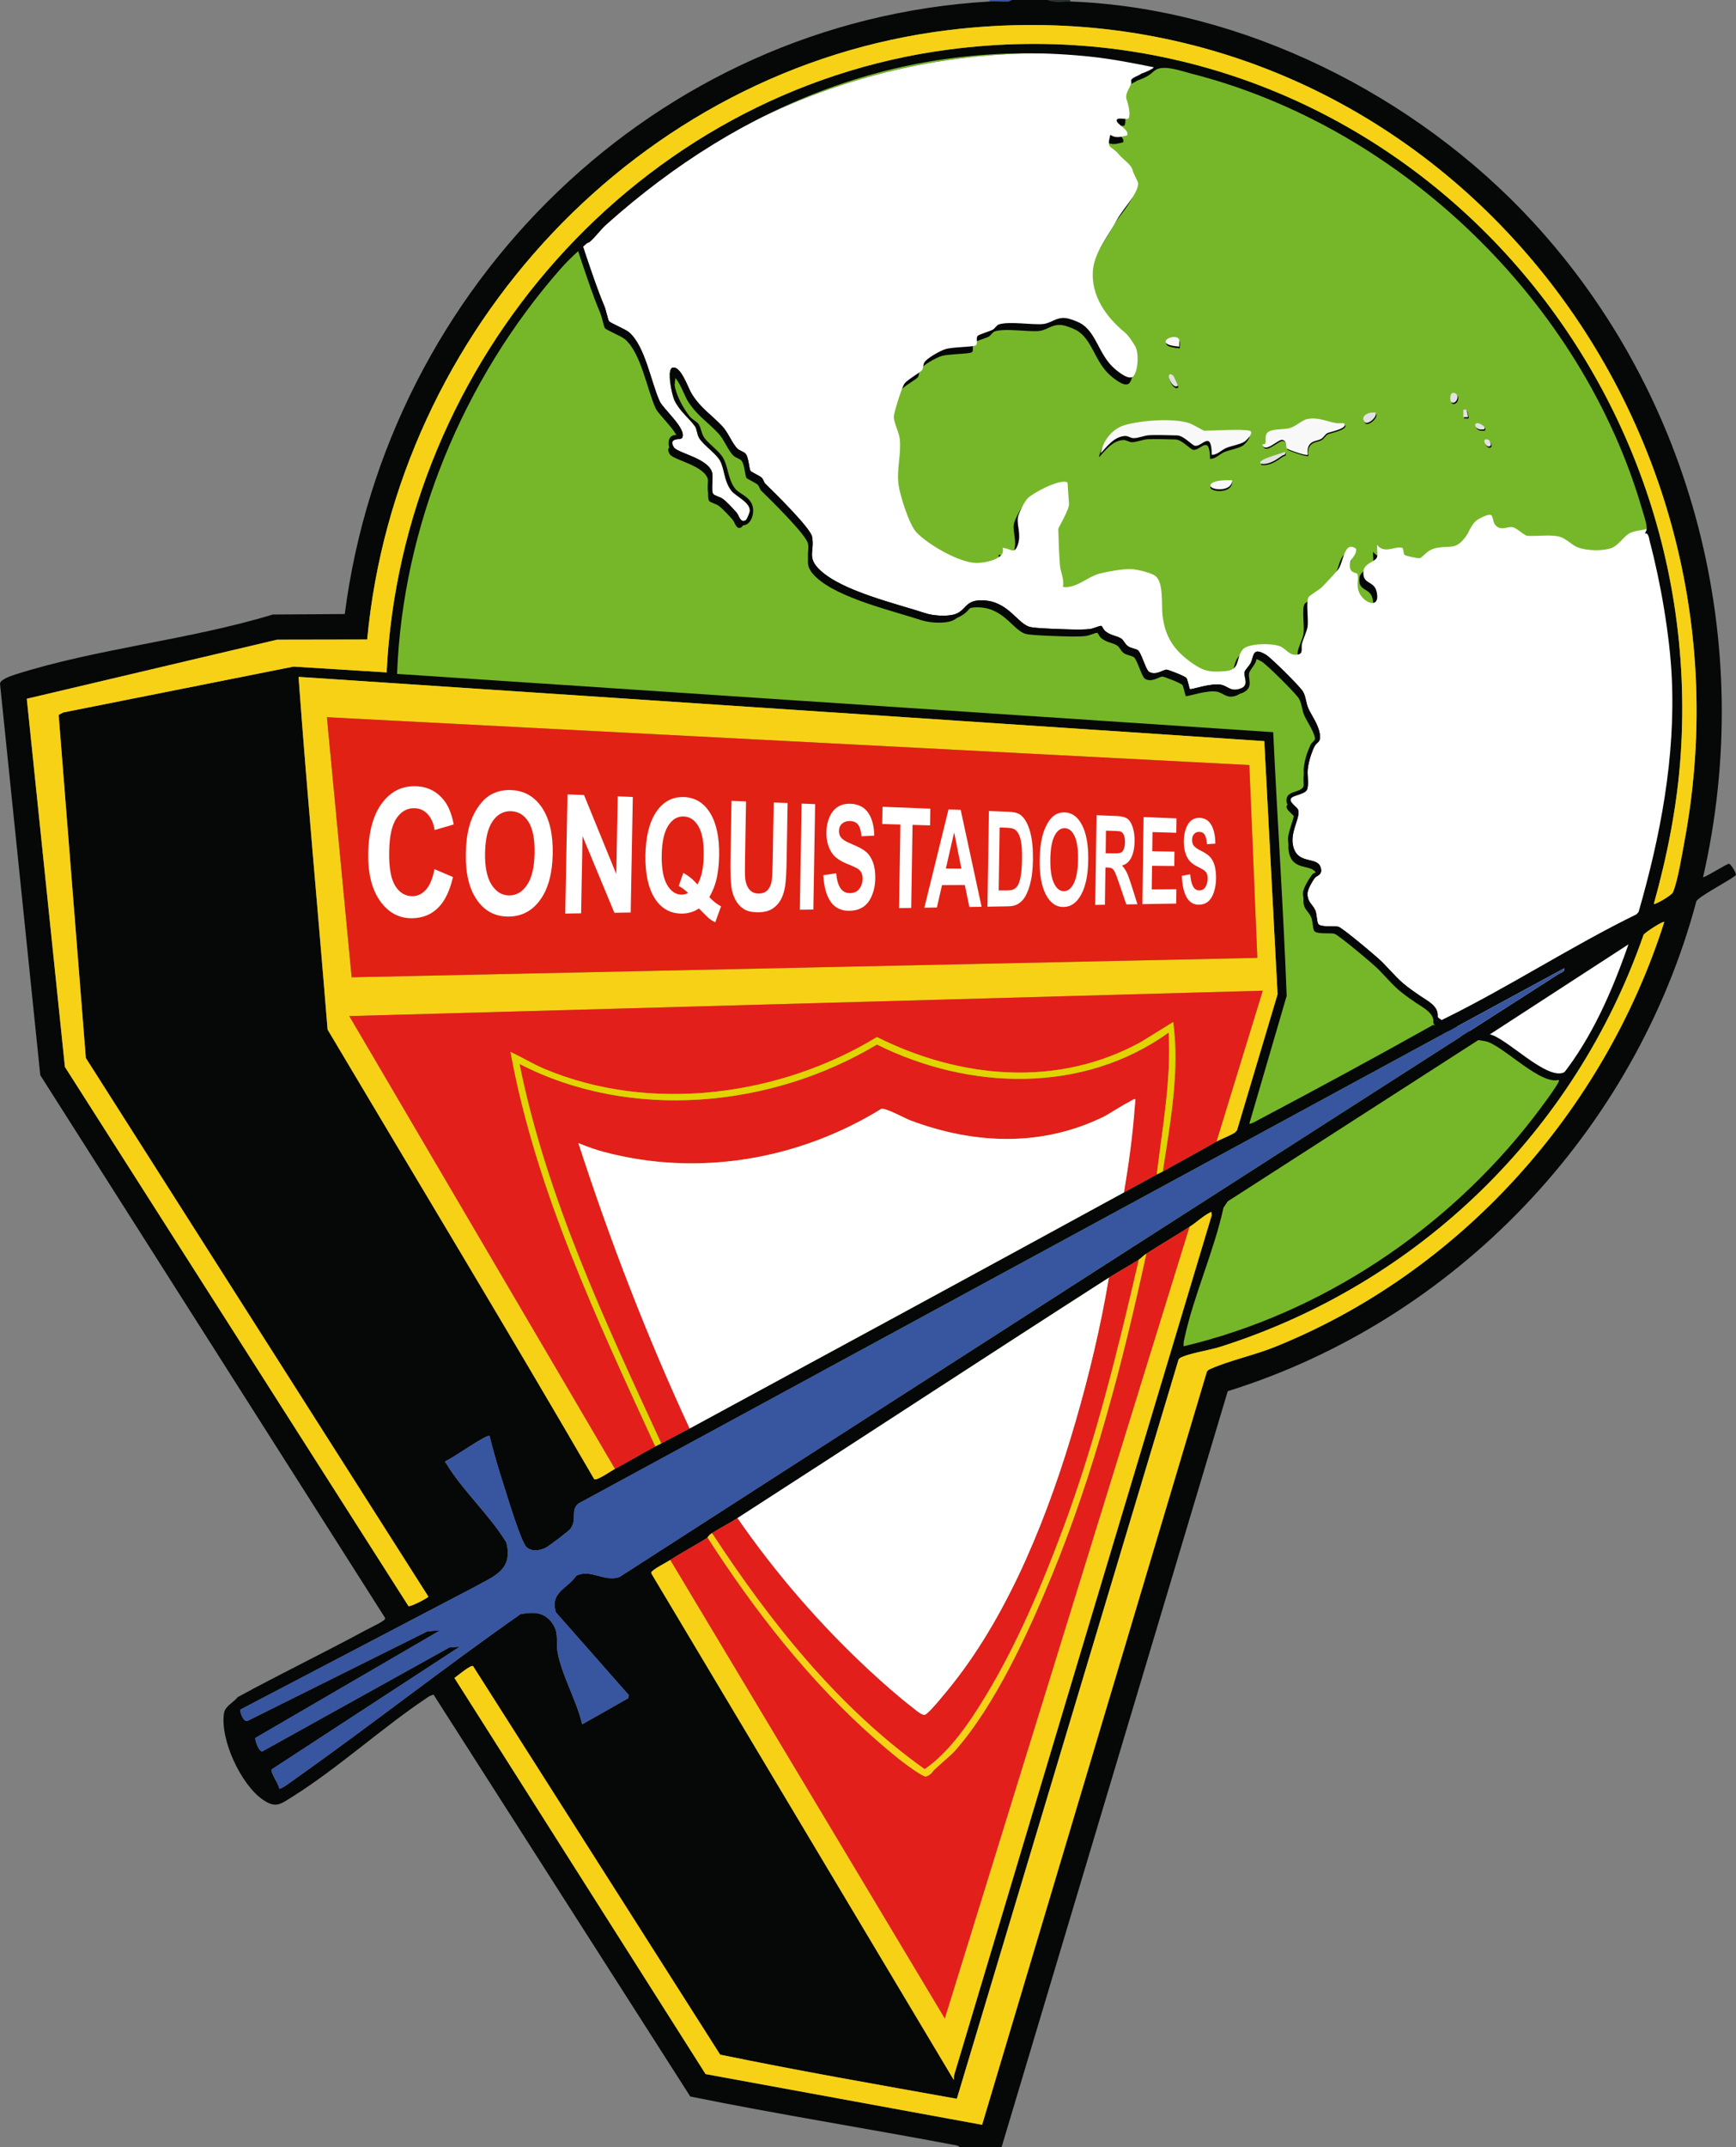<?xml version="1.0" encoding="UTF-8"?>
<svg id="Capa_2" data-name="Capa 2" xmlns="http://www.w3.org/2000/svg" xmlns:xlink="http://www.w3.org/1999/xlink" viewBox="0 0 1609.87 1990">
  <rect x="0" y="0" width="1609.87" height="1990" fill="#808080" stroke="none"/>
  <defs>
    <style>
      .cls-1 {
        fill: #3855a0;
      }

      .cls-2 {
        fill: #fff;
      }

      .cls-3 {
        fill: none;
      }

      .cls-4 {
        fill: #e31f1b;
      }

      .cls-5 {
        fill: #e12114;
      }

      .cls-6 {
        fill: #29302b;
      }

      .cls-7 {
        fill: #050806;
      }

      .cls-8 {
        fill: #76b72a;
      }

      .cls-9 {
        fill: #f9f8f9;
      }

      .cls-10 {
        fill: #e1d400;
      }

      .cls-11 {
        fill: #f7d116;
      }

      .cls-12 {
        clip-path: url(#clippath);
      }

      .cls-13 {
        fill: #e3e2e3;
      }
    </style>
    <clipPath id="clippath">
      <ellipse class="cls-3" cx="965.8" cy="668.27" rx="607.29" ry="618.92"/>
    </clipPath>
  </defs>
  <g id="Capa_1-2" data-name="Capa 1">
    <g>
      <circle class="cls-8" cx="952.4" cy="659.88" r="636.71"/>
      <path class="cls-6" d="M992.46,0v1.38c-6.66-.24-14.98,1.35-20.76-1.38h20.76Z"/>
      <path class="cls-1" d="M938.48,0l-3.35,1.44c-5.78.2-11.66-.39-17.41-.06V0h20.76Z"/>
      <path class="cls-1" d="M1456.15,894.6l-4.12,2.09c1.23-1.51,2.09-2.51,4.12-2.09Z"/>
      <path class="cls-6" d="M1462.38,890.45c.9.46.9.92,0,1.38v-1.38Z"/>
      <path class="cls-6" d="M1459.61,891.83c.9.46.9.92,0,1.38v-1.38Z"/>
      <path class="cls-6" d="M1456.15,894.6c-.65-.65,1.28-2.2,1.38-.69.03.48-1.07,1-1.38.69Z"/>
      <g>
        <g id="mapa">
          <g class="cls-12">
            <g>
              <path class="cls-7" d="M533.56,224.65c4.74-3.74,11.22-10.6,15.39-16.03,46.49-60.51,116.92-137.64,182.24-174.18,31.78-17.78,97.35-50.67,136.29-57.1,48.17-7.96,90.9-20.11,142.75-14.54,19.52,2.09,92.3,12.86,111.51,16.7-.18.61.9,2.83-9.7,17.24-4.99,6.79-2.69,12.68-8.08,19.93-14.56,19.61-20.16-20.49-21.01-19.93-.93.61-2.59,4.89-9.16,14.54-2.37,3.49-8.69,9.56-11.31,13.47-1.8,2.68-2.04,9.39-3.77,12.39-2.71,4.7,5.6,14.61,3.23,19.39-1.4,2.82,10.59,4.41,9.7,6.46-3.48,7.96-16.77,11.37-17.24,11.85-1.63,1.67-10.35,3.89-9.16,7,1.24,3.24-6.46,10.77-4.31,16.7,1.68,4.62,3.62,12.98,2.15,17.24-.86,2.5-10.98-1.4-11.31,2.15-.36,3.86,11.99,8.51,9.7,14.01-7.59,1.88-10.89,2.5-15.62-.54-3.58,14.01.42,9.09,8.08,18.32,4.15,5,11.82,9.14,12.93,15.62.22,1.3,4.96,9.97,4.85,11.31-.87,10.66-13.83,22.67-19.93,33.94-8.65,15.96-20.79,29.88-22.09,46.87-1.74,22.82,12.15,42.81,29.63,57.1,3.41,2.79,7.79,9.55,9.7,12.93,3.27,5.79,2.85,21.29-1.38,27.19-3.63,5.07-13.46-2.89-17.34-6.15-15.48-13.02-17.15-34.57-32.63-42.76-3.28-1.74-10.01-4.3-13.67-4.58-9.03-.67-12.94,4.97-21,5.62-10.25.83-30.38-2.71-40.34.26-2.33.7-3.77,3.92-6.08,5.09-2.72,1.38-13.02,4.39-13.88,5.7-1.61,2.44.54,7.14-1.45,8.58-2.42,1.74-21.4,1.45-28.33,3.6-4.84,1.5-17.38,8.42-19.62,12.54-1.12,2.06-.89,5.36-2.09,6.97-1.69,2.29-12.91,8.19-16.21,12.43-2.39,3.08-9.83,26.75-9.9,30.59-.11,5.57,4.81,14.38,5.51,20.72,1.54,14.04-3.15,28.53-1.08,42.84,1.42,9.77,9.78,36.46,16.42,43.55,10.79,11.51,39.56,28.12,55.46,28.53,7.08.18,28.4-3.38,24.47-13.98,7.61.35,11.04,6.81,14.3-3.18,3.16-9.67-1.08-17.23-.03-24.98.52-3.85,6.21-14.78,8.98-17.65,4.93-5.11,30.5-18.8,37.06-14.8l1.32,19.42c.79,5.18-9.94,22.4-9.9,23.7.29,10.29.71,23.21,1.52,33.49.51,6.56,4.3,13.05,2.78,20.21,11.94,1.6,22.2-8.68,32.24-11.83,6.59-2.07,24.77-5.24,31.35-4.71,5.53.44,19.78,3.37,23.33,7.44,6.63,7.6,4.23,26.44,5.54,36.26,2.57,19.32,10.37,31.03,25.97,42.42,11.51,8.4,17.55,9.78,32.27,8.45,14.34-1.3,9.28-11.73,15.98-19.96,4.93-6.07,27.77-6.11,34.95-2.94,5.74,2.53,8.41,8.99,16.22,7.56,5.43-.99,2.82-6.01,3.87-10.16,1.21-4.77,4.57-11.54,5.19-15.73.99-6.76-1.6-22.27.77-27.08,1.05-2.12,10.05-6.97,12.68-9.67,2.85-2.93,13.64-14.34,15.29-16.83,4.64-6.98,5.36-26.64,16.29-18.54.4,7.57-6.66,8.57-5.84,16.54.72,6.93,6.63,4.88,7.19,7.16.94,3.84-.75,9.27.6,14.43,3.12,11.92,21.3,19.28,16.95,1.25-2.47-10.22-13.29-5.99-12.12-18.72.67-7.3,11.12-8.75,12.5-12.74,1.09-3.17-.25-8.12.24-11.61,6.29,8.8,16.79.96,22.96,2.69,1.74.49.9,5.35,2.58,6.75.97.82,12.38,3.34,14.08,2.89,1.9-.51,6.08-5.85,10.43-7.84,8.32-3.79,17.89-1.58,22.78-3.82,10.61-4.84,12.16-17.14,18.92-22.97,2.42-2.08,9.45-5.49,12.65-5.61,3.4-.14,2.36,6.07,4.84,9.17,5.06,6.29,10.99,1.71,15.85,2.31s10.71,7.78,14.37,8.07c7.8.61,18.78-1.12,27.64.35,7.88,1.31,12.52,7.95,18.97,10.38,8.28,3.12,22.36,3.56,30.73.75,6.63-2.23,11.12-9.89,16.15-13.19,5.59-3.67,14.07-3.03,17.85-5.24,3.59-.94,3.97,5.02,4.58,7.28,10.19,38.05,18.83,87.74,20.7,127.01,3.53,74.14-10.6,147.64-31.15,218.37l-1.41,4.47c-10.08,38.65-49.22,135.41-69.63,146.78-16.1,8.97-54.57-32.62-70.26-35.13-26.59-4.25-13.75-.47-38.26-10.66-1.8-.75-8.11-2.91-9.33-5.65.88-9.67-8.96-14.2-16.38-19.23-19.38-13.14-19.25-14.97-34.72-30.93-4.36-4.5-37.5-32.32-40.97-33.08-4.02-.89-16.65.74-18.67-2.65-1.34-2.26-1.25-8.93-2.65-12.36-2.46-6.04-7.87-7.69-7.2-16.58.25-3.41,4.31-10.26,6.45-13.22,2.16-2.99,7.02-2.85,6.01-8.76-2-11.68-18.69-4.17-24.61-17.39-6.66-14.89,6.68-30.23,3.11-37.89-1.11-2.38-11.06-8.22-4.52-11.53,3.25-1.65,11.21-2.97,12.97-6.58,1.94-3.99.2-13.63.72-18.78.69-6.91,3.23-15.3,6.4-21.49,2.26-4.42,6.19-3.35,4.72-11.85-1.49-8.57-7.27-16.12-10.46-23.05-2.27-4.91-2.27-11.02-5.09-15.83-2.7-4.61-29.53-31.24-34.32-34.1-12.78-7.62-10.83.94-14.24,7.72-1.33,2.65-5.12,6.3-5.63,8.45-1,4.19,4.48,11.74-3.08,14.92-8.98,3.77-12.32-1.68-17.82-3.11-9.26-2.42-28.56,4.74-29.78,3.85-.43-.32-2.02-8.39-3.09-10.18-1.01-1.68-17.19-7.94-18.65-7.87-3.21.15-9.91,5.8-16.12,2.05-2.99-1.81-6.89-16.91-10.13-19.85-1.72-1.57-6.56-1.9-9.41-3.88-3-2.09-3.9-5.77-6.62-7.34-4.31-2.48-9.13-2.46-14.4-6.6-1.81-1.42-2.87-4.79-3.73-4.92-1.65-.26-7.18,2.6-10.96,2.98-7.86.78-19.97.29-28.16-.02-6.81-.25-20.24-.7-26.23-1.78-11.72-2.12-19.83-22.8-42.37-24.71-20.18-1.71-16.64,10.48-30.04,13.29-7.27,1.52-18.23.83-25.29-1.48-27.31-8.92-76.69-20.37-97.42-39.64-13.17-12.24-5.14-17.2-7.74-31.29-1.51-8.18-35.6-41.56-43.42-49.15-1.24-1.2-1.71-4.01-3.22-5.46-1.89-1.81-9.92-5.46-10.43-6.33-1.41-2.41-1.62-12.04-4.43-15.79-1.56-2.07-5.43-2.7-7.7-4.88-4.81-4.62-8.61-15.02-14.09-20.8-10.22-10.79-20.15-16.77-28.42-30.17-3.28-5.31-10.1-26.25-17.68-24.04-5.65,1.65-.62,25.08,1.7,30.11,4.59,9.93,14.09,17.18,19.07,24.21,1.83,2.59,1.75,6.88,3.6,10.35,3.42,6.44,15.47,14.38,19.4,21.09,4.59,7.84,3.63,18.99,10.8,28.26,4.03,5.21,17.45,10.55,17.09,18.62-.07,1.57-2.6,7.92-3.8,8.67-4.97,3.13-6.08-4.25-8.47-7.03-2.81-3.27-9.32-10.14-12.55-12.59-2.64-2-8.19-3.13-9.2-4.78-1.97-3.23,0-13.94-.75-18.74-2.2-13.97-32.34-18.9-35.66-24.43-5.54-9.24,6.29-6.61,7.55-8.54,5.18-7.94-17.36-26.76-20.7-34.1-8.02-17.62-13.47-51-28.26-63.81-3.79-3.29-17.67-8.61-18.82-10.53-1.05-1.75-2.69-10.21-4.24-13.89-6.51-15.41-11.79-31.47-17.1-47.05-2.08-6.1-3.96-12.31-5.99-18.41Z"/>
              <g>
                <path class="cls-7" d="M1346.49,373.91c-1.25-.86-2.01-10.59,3.47-8.34,5.13,2.11.73,11.23-3.47,8.34Z"/>
                <path class="cls-7" d="M1377.3,398.96c-10.91,2.39-11.25-10.04-2.28-3.98,1.67,1.13,2.77,1.67,2.28,3.98Z"/>
                <path class="cls-7" d="M1382.9,414.28c-3.74,3.68-9.55-8.24-2.11-5.55,1.86.67,2.93,4.74,2.11,5.55Z"/>
                <path class="cls-7" d="M1360.47,380.88c.33.27,1.85,6.54,1.42,6.95h-4.19s0-6.95,0-6.95c.86.09,2.51-.22,2.77,0Z"/>
                <path class="cls-7" d="M1276.28,383.56c1.88,3.84-7.93,12.4-10.53,8.38-4.1-6.34,5.77-9.54,10.53-8.38Z"/>
                <path class="cls-2" d="M537.34,218.19c4.74-3.74,11.22-10.6,15.39-16.03,46.49-60.51,116.92-137.64,182.24-174.18,31.78-17.78,97.35-50.67,136.29-57.1,48.17-7.96,90.9-20.11,142.75-14.54,19.52,2.09,92.3,12.86,111.51,16.7-.18.61.9,2.83-9.7,17.24-4.99,6.79-2.69,12.68-8.08,19.93-14.56,19.61-20.16-20.49-21.01-19.93-.93.61-2.59,4.89-9.16,14.54-2.37,3.49-8.69,9.56-11.31,13.47-1.8,2.68-2.04,9.39-3.77,12.39-2.71,4.7,5.6,14.61,3.23,19.39-1.4,2.82,10.59,4.41,9.7,6.46-3.48,7.96-16.77,11.37-17.24,11.85-1.63,1.67-10.35,3.89-9.16,7,1.24,3.24-6.46,10.77-4.31,16.7,1.68,4.62,3.62,12.98,2.15,17.24-.86,2.5-10.98-1.4-11.31,2.15-.36,3.86,11.99,8.51,9.7,14.01-7.59,1.88-10.89,2.5-15.62-.54-3.58,14.01.42,9.09,8.08,18.32,4.15,5,11.82,9.14,12.93,15.62.22,1.3,4.96,9.97,4.85,11.31-.87,10.66-13.83,22.67-19.93,33.94-8.65,15.96-20.79,29.88-22.09,46.87-1.74,22.82,12.15,42.81,29.63,57.1,3.41,2.79,7.79,9.55,9.7,12.93,3.27,5.79,2.85,21.29-1.38,27.19-3.63,5.07-13.46-2.89-17.34-6.15-15.48-13.02-17.15-34.57-32.63-42.76-3.28-1.74-10.01-4.3-13.67-4.58-9.03-.67-12.94,4.97-21,5.62-10.25.83-30.38-2.71-40.34.26-2.33.7-3.77,3.92-6.08,5.09-2.72,1.38-13.02,4.39-13.88,5.7-1.61,2.44.54,7.14-1.45,8.58-2.42,1.74-21.4,1.45-28.33,3.6-4.84,1.5-17.38,8.42-19.62,12.54-1.12,2.06-.89,5.36-2.09,6.97-1.69,2.29-12.91,8.19-16.21,12.43-2.39,3.08-9.83,26.75-9.9,30.59-.11,5.57,4.81,14.38,5.51,20.72,1.54,14.04-3.15,28.53-1.08,42.84,1.42,9.77,9.78,36.46,16.42,43.55,10.79,11.51,39.56,28.12,55.46,28.53,7.08.18,28.4-3.38,24.47-13.98,7.61.35,11.04,6.81,14.3-3.18,3.16-9.67-1.08-17.23-.03-24.98.52-3.85,6.21-14.78,8.98-17.65,4.93-5.11,30.5-18.8,37.06-14.8l1.32,19.42c.79,5.18-9.94,22.4-9.9,23.7.29,10.29.71,23.21,1.52,33.49.51,6.56,4.3,13.05,2.78,20.21,11.94,1.6,22.2-8.68,32.24-11.83,6.59-2.07,24.77-5.24,31.35-4.71,5.53.44,19.78,3.37,23.33,7.44,6.63,7.6,4.23,26.44,5.54,36.26,2.57,19.32,10.37,31.03,25.97,42.42,11.51,8.4,17.55,9.78,32.27,8.45,14.34-1.3,9.28-11.73,15.98-19.96,4.93-6.07,27.77-6.11,34.95-2.94,5.74,2.53,8.41,8.99,16.22,7.56,5.43-.99,2.82-6.01,3.87-10.16,1.21-4.77,4.57-11.54,5.19-15.73.99-6.76-1.6-22.27.77-27.08,1.05-2.12,10.05-6.97,12.68-9.67,2.85-2.93,13.64-14.34,15.29-16.83,4.64-6.98,5.36-26.64,16.29-18.54.4,7.57-6.66,8.57-5.84,16.54.72,6.93,6.63,4.88,7.19,7.16.94,3.84-.75,9.27.6,14.43,3.12,11.92,21.3,19.28,16.95,1.25-2.47-10.22-13.29-5.99-12.12-18.72.67-7.3,11.12-8.75,12.5-12.74,1.09-3.17-.25-8.12.24-11.61,6.29,8.8,16.79.96,22.96,2.69,1.74.49.9,5.35,2.58,6.75.97.82,12.38,3.34,14.08,2.89,1.9-.51,6.08-5.85,10.43-7.84,8.32-3.79,17.89-1.58,22.78-3.82,10.61-4.84,12.16-17.14,18.92-22.97,2.42-2.08,9.45-5.49,12.65-5.61,3.4-.14,2.36,6.07,4.84,9.17,5.06,6.29,10.99,1.71,15.85,2.31,4.61.57,10.71,7.78,14.37,8.07,7.8.61,18.78-1.12,27.64.35,7.88,1.31,12.52,7.95,18.97,10.38,8.28,3.12,22.36,3.56,30.73.75,6.63-2.23,11.12-9.89,16.15-13.19,5.59-3.67,14.07-3.03,17.85-5.24,3.59-.94,3.97,5.02,4.58,7.28,10.19,38.05,18.83,87.74,20.7,127.01,3.53,74.14-10.6,147.64-31.15,218.37l-1.41,4.47c-10.08,38.65-49.22,135.41-69.63,146.78-16.1,8.97-54.57-32.62-70.26-35.13-26.59-4.25-13.75-.47-38.26-10.66-1.8-.75-8.11-2.91-9.33-5.65.88-9.67-8.96-14.2-16.38-19.23-19.38-13.14-19.25-14.97-34.72-30.93-4.36-4.5-37.5-32.32-40.97-33.08-4.02-.89-16.65.74-18.67-2.65-1.34-2.26-1.25-8.93-2.65-12.36-2.46-6.04-7.87-7.69-7.2-16.58.25-3.41,4.31-10.26,6.45-13.22s7.02-2.85,6.01-8.76c-2-11.68-18.69-4.17-24.61-17.39-6.66-14.89,6.68-30.23,3.11-37.89-1.11-2.38-11.06-8.22-4.52-11.53,3.25-1.65,11.21-2.97,12.97-6.58,1.94-3.99.2-13.63.72-18.78.69-6.91,3.23-15.3,6.4-21.49,2.26-4.42,6.19-3.35,4.72-11.85-1.49-8.57-7.27-16.12-10.46-23.05-2.27-4.91-2.27-11.02-5.09-15.83s-29.53-31.24-34.32-34.1c-12.78-7.62-10.83.94-14.24,7.72-1.33,2.65-5.12,6.3-5.63,8.45-1,4.19,4.48,11.74-3.08,14.92-8.98,3.77-12.32-1.68-17.82-3.11-9.26-2.42-28.56,4.74-29.78,3.85-.43-.32-2.02-8.39-3.09-10.18-1.01-1.68-17.19-7.94-18.65-7.87-3.21.15-9.91,5.8-16.12,2.05-2.99-1.81-6.89-16.91-10.13-19.85-1.72-1.57-6.56-1.9-9.41-3.88-3-2.09-3.9-5.77-6.62-7.34-4.31-2.48-9.13-2.46-14.4-6.6-1.81-1.42-2.87-4.79-3.73-4.92-1.65-.26-7.18,2.6-10.96,2.98-7.86.78-19.97.29-28.16-.02-6.81-.25-20.24-.7-26.23-1.78-11.72-2.12-19.83-22.8-42.37-24.71-20.18-1.71-16.64,10.48-30.04,13.29-7.27,1.52-18.23.83-25.29-1.48-27.31-8.92-76.69-20.37-97.42-39.64-13.17-12.24-5.14-17.2-7.74-31.29-1.51-8.18-35.6-41.56-43.42-49.15-1.24-1.2-1.71-4.01-3.22-5.46-1.89-1.81-9.92-5.46-10.43-6.33-1.41-2.41-1.62-12.04-4.43-15.79-1.56-2.07-5.43-2.7-7.7-4.88-4.81-4.62-8.61-15.02-14.09-20.8-10.22-10.79-20.15-16.77-28.42-30.17-3.28-5.31-10.1-26.25-17.68-24.04-5.65,1.65-.62,25.08,1.7,30.11,4.59,9.93,14.09,17.18,19.07,24.21,1.83,2.59,1.75,6.88,3.6,10.35,3.42,6.44,15.47,14.38,19.4,21.09,4.59,7.84,3.63,18.99,10.8,28.26,4.03,5.21,17.45,10.55,17.09,18.62-.07,1.57-2.6,7.92-3.8,8.67-4.97,3.13-6.08-4.25-8.47-7.03-2.81-3.27-9.32-10.14-12.55-12.59-2.64-2-8.19-3.13-9.2-4.78-1.97-3.23,0-13.94-.75-18.74-2.2-13.97-32.34-18.9-35.66-24.43-5.54-9.24,6.29-6.61,7.55-8.54,5.18-7.94-17.36-26.76-20.7-34.1-8.02-17.62-13.47-51-28.26-63.81-3.79-3.29-17.67-8.61-18.82-10.53-1.05-1.75-2.69-10.21-4.24-13.89-6.51-15.41-11.79-31.47-17.1-47.05-2.08-6.1-3.96-12.31-5.99-18.41Z"/>
                <path class="cls-7" d="M537.34,218.19c2.03,6.1,3.91,12.31,5.99,18.41,5.31,15.57,10.6,31.64,17.1,47.05,1.55,3.67,3.19,12.13,4.24,13.89,1.15,1.92,15.03,7.25,18.82,10.53,14.79,12.81,20.24,46.19,28.26,63.81,3.34,7.33,25.87,26.15,20.7,34.1-1.25,1.93-13.08-.7-7.55,8.54,3.32,5.53,33.46,10.46,35.66,24.43.76,4.8-1.21,15.51.75,18.74,1.01,1.65,6.56,2.78,9.2,4.78,3.23,2.45,9.75,9.32,12.55,12.59,2.39,2.78,3.49,10.17,8.47,7.03,1.19-.75,3.73-7.1,3.8-8.67.36-8.07-13.06-13.41-17.09-18.62-7.17-9.27-6.2-20.41-10.8-28.26-3.93-6.72-15.99-14.66-19.4-21.09-1.84-3.47-1.77-7.76-3.6-10.35-4.97-7.03-14.48-14.28-19.07-24.21-2.32-5.02-7.35-28.46-1.7-30.11,7.57-2.21,14.4,18.72,17.68,24.04,8.27,13.41,18.2,19.38,28.42,30.17,5.48,5.79,9.29,16.18,14.09,20.8,2.27,2.18,6.14,2.81,7.7,4.88,2.82,3.75,3.02,13.38,4.43,15.79.51.87,8.53,4.52,10.43,6.33,1.51,1.45,1.98,4.26,3.22,5.46,7.82,7.58,41.9,40.96,43.42,49.15,2.6,14.09-5.43,19.05,7.74,31.29,20.73,19.27,70.11,30.72,97.42,39.64,7.06,2.3,18.02,3,25.29,1.48,13.4-2.81,9.86-15,30.04-13.29,22.54,1.91,30.66,22.6,42.37,24.71,5.99,1.08,19.42,1.53,26.23,1.78,8.19.3,20.3.8,28.16.02,3.78-.38,9.3-3.24,10.96-2.98.86.14,1.92,3.5,3.73,4.92,5.27,4.14,10.09,4.12,14.4,6.6,2.72,1.57,3.62,5.25,6.62,7.34,2.85,1.98,7.69,2.32,9.41,3.88,3.24,2.95,7.14,18.05,10.13,19.85,6.21,3.75,12.91-1.9,16.12-2.05,1.46-.07,17.65,6.19,18.65,7.87,1.07,1.79,2.66,9.86,3.09,10.18,1.21.89,20.52-6.27,29.78-3.85,5.5,1.43,8.83,6.89,17.82,3.11,7.56-3.18,2.08-10.72,3.08-14.92.51-2.15,4.3-5.8,5.63-8.45,3.41-6.78,1.46-15.33,14.24-7.72,4.8,2.86,31.62,29.5,34.32,34.1s2.82,10.92,5.09,15.83c3.2,6.93,8.98,14.47,10.46,23.05,1.47,8.5-2.46,7.43-4.72,11.85-3.17,6.19-5.71,14.58-6.4,21.49-.52,5.15,1.22,14.79-.72,18.78-1.75,3.61-9.71,4.93-12.97,6.58-6.54,3.32,3.42,9.16,4.52,11.53,3.57,7.66-9.77,23.01-3.11,37.89,5.91,13.22,22.61,5.71,24.61,17.39,1.01,5.91-3.84,5.77-6.01,8.76s-6.2,9.82-6.45,13.22c-.66,8.89,4.74,10.54,7.2,16.58,1.4,3.43,1.31,10.1,2.65,12.36,2.01,3.39,14.65,1.77,18.67,2.65,3.47.76,36.61,28.58,40.97,33.08,15.47,15.96,15.35,17.79,34.72,30.93,7.42,5.03,17.26,9.55,16.38,19.23-.03.28-1.49,5.11-1.66,5.33-.6.8-2.17.03-2.55.24,5.6-15.73-20.19-23.14-30.12-30.63-8.46-6.38-14.13-16.77-21.7-24.38-4.67-4.69-35.07-30.04-39.16-30.72-3.37-.56-17.02,1.07-19.09-1.89-1.25-1.8-1.01-10.82-2.39-14.33-2.51-6.38-8.58-8.95-8.17-18.5.18-4.13,5.76-13.25,8.52-16.76,1.65-2.1,5.62-1.05,4.04-5.25-1.9-5.08-10.02-3.13-15.11-5.92-7.05-3.86-11.56-14.21-11.36-22.09.18-6.84,6.22-19.87,5.69-23.66-.65-4.56-6.84-5.26-7.14-11.18-.52-10.25,12.96-7.02,15.93-13.67,1.13-2.53-.24-13.22.12-16.76.79-7.74,3.02-14.37,6.17-21.42.98-2.2,3.69-3.71,4.25-5.59.67-2.23-3.13-15.96-4.34-18.81-7.75-18.24-16.46-31.79-31.09-45.68-2.29-2.17-16.86-14.71-18.97-12.47,1.8,6.19-6.11,12.05-6.77,16.3-.82,5.37,4.41,13.15-5.88,17.79-10.33,4.66-17.39-3.85-24.68-4.39-8.81-.65-17.61,4.34-26.25,5.23l-5.07-13.36c-4.12.33-11.09-4.19-13.62-4.53-3.69-.49-10.45,5.78-19.16.91-5.84-3.26-7.31-17.3-11.04-20.36-1.19-.98-5.88-1.65-8.51-3.37-3.4-2.22-4.3-5.59-6.12-6.8-.93-.62-17.28-9.19-18.29-9.43-3.95-.94-28.64,1.46-36.12,1.21s-20.41-.87-27.34-2.07c-15.08-2.63-21-22.61-42.67-24.42-15.91-1.33-11.54,3.34-21.24,9.5-7,4.45-14.05,4.9-22.18,4.37-12.33-.79-33.79-10.01-46.23-13.92-22.05-6.95-55.05-14.15-70.12-33.36-9.53-12.15-.03-20.32-6.44-32.58-5.61-10.73-30.26-33.84-39.99-43.09-1.63-1.55-2.11-4.45-3.74-6.04-2.59-2.52-9.13-4.26-10.85-6.62-2.36-3.24-1.92-12.22-4.86-16.06-1.5-1.96-4.74-2.21-6.84-4.34-5.71-5.8-8.51-15.21-14.78-21.51-7.19-7.22-15.95-12.74-22.45-20.86-6.45-8.06-11.51-22.09-16.84-31.31l-1.37,11.81c1.08,9.2,8.19,22.01,14,29.25,2.42,3.01,6.52,4.64,8.24,7.13,2.5,3.64,2.41,9.16,5.97,13.56,4.2,5.18,12.78,11.36,16.39,17.13,4.95,7.91,4.64,19.27,10.85,28.21,4.24,6.1,13.99,7.69,16.76,16.75,1.99,6.52-.77,17.52-8.58,18.19-6.14.53-6.78-6.55-9.63-9.84-2.59-2.98-7.52-7.95-10.54-10.41-3.25-2.65-9.34-4.32-11.1-7.07-3.18-4.94-.72-13.47-1.62-19.27-2.29-14.65-33.83-15.51-36.1-26.87-1.21-6.07,1.47-11.21,8.17-10.11-.44-11.74-14.53-18.14-19.28-27.48-8.86-17.4-13.75-53.32-29.31-65.55-4.06-3.19-18.05-8.59-19.38-11.37-1.2-2.5-.34-5.76-1.35-8.4-1.84-4.82-7.32-12.01-8.28-15.56-.9-3.31.93-5.69.29-8.39-.52-2.18-3.81-4.87-4.93-7.75-1.84-4.73-1.04-9.13-2.13-13.2-.86-3.17-3.58-5.07-4.58-7.98-2.01-5.86-4.09-11.91-4.92-18.09.69-.6,2.08-.82,2.8-1.39Z"/>
                <path class="cls-7" d="M1246.87,393.3c4.83,4.78-13.54,8.2-15.33,9.14-2.23,1.18-3.51,4.05-5.79,5.38-3.06,1.78-6.89,1.53-9.81,4.17-4.4,3.98-2.11,9.92-2.71,10.55-1.28,1.34-18.56-4.89-19.35-5.83-.98-1.16.38-6.9-4.03-7.96-3.9-.94-15.57,12.36-18.64,4.73-.47-1.18,2.37-.06,2.79-1.62.8-2.99-.96-7.85,2.37-10.3,4.44-3.27,14.08-2.25,19.8-3.65,6.19-1.51,11.47-7.38,16.69-8.47,9.51-1.98,17.51,2.05,26.46,3.71,1.87.35,7.29-.12,7.56.15Z"/>
                <path class="cls-7" d="M1192.21,419.76c.8,3.55-.95,2.43-2.63,3.6-5.77,4.02-12.31,8.7-19.78,7.52-4.65-4,20.41-9.56,22.4-11.12Z"/>
                <path class="cls-7" d="M1142.63,446.75c-.21,12.91-26.76,8.43-18.77,2.67,4.16-2.99,13.72-2.79,18.77-2.67Z"/>
                <path class="cls-7" d="M1093.94,316.07c.86,1.41-.08,4.86.2,6.77-26.21-1.82-4.43-13.73-.2-6.77Z"/>
                <path class="cls-7" d="M1088.35,349.47c.44.28,4.76,9.2,4.38,9.55-5.03,4.64-13.07-15.11-4.38-9.55Z"/>
                <path class="cls-7" d="M1157.13,402.95c4.78,1.19-2.64,8.93-5.01,10.33-4.29,2.53-11.71,3.61-16.7,5.68-4.14,1.72-8.5,6.63-13.29,6.28-.37-23.24-8.61-7.69-15.36-8.3-3.05-.27-10.35-9.43-16.81-9.63-6.86-.21-18.62-.53-25.32-.25-5.03.2-10.94,2.95-15.28,2.76-2.75-.12-4.91-2.22-7.96-1.99-9.85.72-16.22,9.46-22.24,16,1.93-11.33,10.59-22.71,22.1-26.06,15.1-4.39,44.98-6.74,59.91-1.84,3.1,1.02,13.18,7.01,13.96,7.01,9.53,0,34.76-1.81,42.03,0Z"/>
                <path class="cls-9" d="M1158.75,399.18c4.78,1.19-2.64,8.93-5.01,10.33-4.29,2.53-11.71,3.61-16.7,5.68-4.14,1.72-8.5,6.63-13.29,6.28-.37-23.24-8.61-7.69-15.36-8.3-3.05-.27-10.35-9.43-16.81-9.63-6.86-.21-18.62-.53-25.32-.25-5.03.2-10.94,2.95-15.28,2.76-2.75-.12-4.91-2.22-7.96-1.99-9.85.72-16.22,9.46-22.24,16,1.93-11.33,10.59-22.71,22.1-26.06,15.1-4.39,44.98-6.74,59.91-1.84,3.1,1.02,13.18,7.01,13.96,7.01,9.53,0,34.76-1.81,42.03,0Z"/>
                <path class="cls-9" d="M1142.63,445.13c-.21,12.91-26.76,8.43-18.77,2.67,4.16-2.99,13.72-2.79,18.77-2.67Z"/>
                <path class="cls-9" d="M1246.33,392.23c4.83,4.78-13.54,8.2-15.33,9.14-2.23,1.18-3.51,4.05-5.79,5.38-3.06,1.78-6.89,1.53-9.81,4.17-4.4,3.98-2.11,9.92-2.71,10.55-1.28,1.34-18.56-4.89-19.35-5.83-.98-1.16.38-6.9-4.03-7.96-3.9-.94-15.57,12.36-18.64,4.73-.47-1.18,2.37-.06,2.79-1.62.8-2.99-.96-7.85,2.37-10.3,4.44-3.27,14.08-2.25,19.8-3.65,6.19-1.51,11.47-7.38,16.69-8.47,9.51-1.98,17.51,2.05,26.46,3.71,1.87.35,7.29-.12,7.56.15Z"/>
                <path class="cls-13" d="M1191.67,418.68c.8,3.55-.95,2.43-2.63,3.6-5.77,4.02-12.31,8.7-19.78,7.52-4.65-4,20.41-9.56,22.4-11.12Z"/>
                <path class="cls-13" d="M1275.74,382.48c1.88,3.84-7.93,12.4-10.53,8.38-4.1-6.34,5.77-9.54,10.53-8.38Z"/>
                <path class="cls-13" d="M1345.82,372.73c-1.25-.86-2.01-10.59,3.47-8.34,5.13,2.11.73,11.23-3.47,8.34Z"/>
                <path class="cls-13" d="M1359.79,379.7c.33.27,1.85,6.54,1.42,6.95h-4.19s0-6.95,0-6.95c.86.09,2.51-.22,2.77,0Z"/>
                <path class="cls-13" d="M1376.62,397.78c-10.91,2.39-11.25-10.04-2.28-3.98,1.67,1.13,2.77,1.67,2.28,3.98Z"/>
                <path class="cls-13" d="M1382.23,413.1c-3.74,3.68-9.55-8.24-2.11-5.55,1.86.67,2.93,4.74,2.11,5.55Z"/>
                <path class="cls-9" d="M1093.4,314.46c.86,1.41-.08,4.86.2,6.77-26.21-1.82-4.43-13.73-.2-6.77Z"/>
                <path class="cls-13" d="M1087.81,347.85c.44.28,4.76,9.2,4.38,9.55-5.03,4.64-13.07-15.11-4.38-9.55Z"/>
              </g>
            </g>
          </g>
        </g>
        <path class="cls-7" d="M971.7,0c5.78,2.73,14.1,1.14,20.76,1.38,160.13,5.88,320.76,87.12,428.41,203.55,150.01,162.24,208.1,391.94,158.47,607.95.99,1.09,22.29-12.65,24.04-12.35,1.9.32,6.61,8.42,6.49,10.18-.15,2.2-33.34,19.19-36.7,24.39-56.99,213.63-223.44,388.52-434.62,454.22l-209.75,700.67h-38.76c-1.63-1.82-4.38-1.91-6.65-2.35-81-15.33-162.49-28.22-243.27-44.65l-238.12-372.51-3.78,1.5c-43.13,28.43-84.34,66.56-127.83,93.69-10.57,6.6-14.78,10.38-26.65,2.24-20.24-13.88-39.83-55.75-36-80.15,1.05-6.67,8.8-9.87,12.76-14.93,39.01-21.29,79.12-40.63,118.2-61.76,4.44-2.4,12.71-6.21,16.2-8.73,1.13-.81,2.49-1.25,2.11-3.05L37.35,996.45,0,633.55c.29-3.8,10.42-7.23,13.86-8.33,75.12-24.03,162.91-32.42,239.15-55.7l66.71-.43C359.1,263.98,607.75,19.52,917.72,1.38c5.75-.34,11.63.26,17.41.06l3.35-1.44h33.22ZM1533.67,837.81c.91.91,16.36-7.85,17.65-10.72,4.38-9.75,8.58-35.73,10.75-47.4C1639.4,364.86,1307-24.23,879.84,27.87,592.08,62.97,367.23,306.26,340.53,592.69l-83.58.16-232.1,54.74,35.36,341.22,318.62,499.76c2.19.65,18.34-7.73,18.42-8.87L79.58,980.51l-25.2-317.94,4.25-2.25,213.55-42.51,86.33,5.35c14.05-288.45,232.77-539.39,521.34-577.26,384.61-50.47,704.68,272.98,678.7,654.12-3.18,46.65-12.4,92.92-24.89,137.8ZM546.78,224.34c-.71.57-2.08.79-2.77,1.38-7.9,6.92-16.49,14.71-24.24,23.52-90.19,102.56-146.35,238.15-151.55,375.32l812.48,54.01c3.83,81.47,9.47,163.03,12.48,244.42l-34.61,118.39c.82.85,7.66-3.07,9.23-3.91,53.83-28.47,107.91-57.71,161.01-87.48.37-.21,1.92.56,2.51-.24.17-.22,1.61-5.03,1.64-5.3,1.21,2.73,4.35.7,6.08-.15,60.14-29.52,118.17-67.39,178.55-96.94l1.96-2.19c20.3-70.36,34.26-143.46,30.77-217.21-1.85-39.07-10.38-88.49-20.45-126.34-.6-2.24-.98-8.18-4.52-7.24.13-.08,1.21-2.33,1.38-2.77,1.46-3.61-2.44-14.41-3.78-19.06-55.77-192.72-223.88-354.97-418.08-404.3-9.22-2.34-23.94-7.89-32.31-3.97-.55.26-4.51,2.96-5.36,3.58l-2.77-1.38c1.8-1.2,5.03-2.46,5.53-4.14-18.97-3.82-38.16-7.62-57.44-9.7-171.99-18.58-324.51,42.94-450.54,155.76-5.06,4.53-10.53,12.22-15.21,15.94ZM1128.11,1058.01c4.99-2.8,12.06-5.21,17.17-8.44l1.91-2.25,37.55-125.83-12.32-234.62-895.55-59.55c7.94,108.97,18.12,217.93,26.93,326.89,82.47,138.84,166.15,277.08,247.24,416.67,2.39,1.72,16.18-7.97,19.27-9.6,12.63-6.65,24.96-14.08,37.37-20.77,1.65-.89,3.54-1.69,5.54-2.77,8.69-4.69,17.59-9.13,26.3-13.85,134.34-72.75,268.69-145.61,402.78-218.8,10.13-5.53,20.32-11.08,30.45-16.62,1.81-.99,3.73-1.78,5.54-2.77,16.67-9.12,33.26-18.41,49.83-27.7ZM1543.35,854.45c-1.16-1.1-17.77,9.58-19.2,11.94-63.52,182.47-208.28,323.15-392.21,381.71-10.04,3.2-27.7,5.86-36.02,9.66-1.29.59-2.43,1.1-3.05,2.48l-205.55,684.87c-73.22-13.13-146.64-25.87-219.49-40.92l-229.12-360.05c-2.17-1.49-14.72,9.17-17.29,10.97l232.89,367.1,256.45,47,208.41-697.9c.86-1.69,2.41-2.21,4.01-2.91,17.11-7.55,40.24-12.54,58.87-20.03,171.83-69.05,305.26-217.95,361.3-393.93ZM1510.12,875.22l-130.1,84.45c9.88.34,9.18,6.37,18.26,10.15,2.35.98,11.04,7.88,13.31,8.47,3.26.84,5.2,5.68,8.84,6.89,2.31.77,8.69,4.4,10.14,6.61l17.59,5.3c28.27-35.51,47.16-79.21,61.97-121.87ZM1450.6,897.38l-914.01,495.96c-8.12,6.17-.9,14.97-7.78,23.68-1.86,2.35-20,16.09-23.02,17.51-5.57,2.63-12.12,3.71-17.27-.43-5.11-4.1-17.97-47.06-21.02-56.52-4.96-15.39-9.66-31.04-13.49-46.76-2.41-2.05-34.44,20.75-40.1,22.89-2.42,1.68-.8,1.42-.02,2.71,14.73,24.65,40.47,48.04,55.66,73.12,6.55,25.81-11.85,31.32-29.83,41.4l-216.76,113.43c-1.07,1.49,3.02,12.72,6.85,10.42l166.45-82.85,12.07-1.06-171.53,99.8c-.9,1.24,3.85,14.96,7.19,12.1l172.72-95.92,9.62-.75-174.3,113.65c-1.88,2.64,6.9,13.96,6.85,17.89,1.52,1.1,12.04-7,14.26-8.56,70.63-49.9,138.71-103.55,209.59-153.13,13.13-2.55,24.11-1.73,31.09,11.16,4.16,7.68,1.76,14.75,3.12,23.19,3.44,21.33,18.05,46.19,22.92,67.79l42.88-24.27.29-2.97-67.49-76.54c-5.76-18.64,10.41-21.6,18.86-33.9,13.23-6.78,25.86,6.03,39.98,1.22,290.08-186.79,580.49-373.04,871.09-559.03,2.23-1.42,5.92-1.93,5.12-5.22ZM1097.67,1247.72c127.65-30.3,243.75-108.03,323.82-211.24,3.76-4.85,24.64-32.16,24.33-35.4-21.2-4.09-22.67-13.33-34.04-16.65-7.19-2.1-10.7-9.68-16.84-11.63-4.17-1.33-17.36-12.01-20.46-11.17l-235.98,151.78-3.89,5.81c-8.78,40.3-27.73,81.71-36.32,121.53-.5,2.34-.9,4.59-.62,6.98ZM1103.2,1136.95c-13.27,8.42-26.88,16.44-40.14,24.93-2.64,1.69-5.11,4.38-6.92,5.54-8.79,5.63-18.66,10.84-27.68,16.62-115.13,73.8-229.95,149.13-344.65,222.96-7.15,4.6-15.94,8.96-23.53,13.85-3.67,2.37-3.88,3.98-4.15,4.15-10.7,6.89-23.23,13.33-34.6,20.77-3.04,1.99-17.44,9.26-17.66,11.74l.68,1.64,279.95,468.53c-.04-1.88.11-3.77.65-5.59,79.36-265.32,158.86-530.61,238.52-795.83l-.39-3.16c-7.21,3.44-13.73,9.82-20.08,13.84Z"/>
        <path class="cls-11" d="M570.31,1361.29c-3.08,1.62-16.87,11.31-19.27,9.6-81.1-139.59-164.78-277.83-247.24-416.67-8.82-108.96-18.99-217.93-26.93-326.89l895.55,59.55,12.32,234.62-37.55,125.83-1.91,2.25c-5.1,3.24-12.18,5.65-17.17,8.44l42.91-139.85-847.08,23.54,246.37,419.6ZM1158.57,709.03l-855.41-44.31,22.94,241.02,839.88-17.99-7.41-178.72Z"/>
        <path class="cls-11" d="M1533.67,837.81c12.49-44.88,21.72-91.14,24.89-137.8C1584.53,318.87,1264.46-4.58,879.86,45.9c-288.57,37.87-507.29,288.81-521.34,577.26l-86.33-5.35-213.55,42.51-4.25,2.25,25.2,317.94,317.66,499.19c-.08,1.14-16.23,9.52-18.42,8.87L60.2,988.82l-35.36-341.22,232.1-54.74,83.58-.16C367.23,306.26,592.08,62.97,879.84,27.87c427.16-52.11,759.57,336.98,682.23,751.82-2.18,11.67-6.38,37.66-10.75,47.4-1.29,2.87-16.74,11.63-17.65,10.72Z"/>
        <g>
          <path class="cls-4" d="M570.31,1361.29l-246.37-419.6,847.08-23.54-42.91,139.85c-16.57,9.28-33.16,18.58-49.83,27.7,6.98-45.61,15.77-92.41,9.68-138.48l-29.51,18.24c-77.43,42.91-168.04,34.33-245.25-4.33-89.59,54.64-209.67,70.84-307.91,29.67-11.07-4.64-21.04-10.87-31.87-15.87,23.58,128.55,80.27,247.83,134.25,365.59-12.41,6.69-24.74,14.12-37.37,20.77Z"/>
          <path class="cls-1" d="M1450.6,897.38c.81,3.29-2.89,3.8-5.12,5.22-290.59,185.99-581.01,372.25-871.09,559.03-14.12,4.8-26.75-8.01-39.98-1.22-8.45,12.31-24.63,15.27-18.86,33.9l67.49,76.54-.29,2.97-42.88,24.27c-4.86-21.6-19.48-46.46-22.92-67.79-1.36-8.45,1.04-15.51-3.12-23.19-6.98-12.88-17.96-13.71-31.09-11.16-70.88,49.58-138.96,103.23-209.59,153.13-2.22,1.57-12.74,9.66-14.26,8.56.06-3.93-8.72-15.25-6.85-17.89l174.3-113.65-9.62.75-172.72,95.92c-3.34,2.86-8.09-10.86-7.19-12.1l171.53-99.8-12.07,1.06-166.45,82.85c-3.84,2.3-7.93-8.93-6.85-10.42l216.76-113.43c17.98-10.07,36.38-15.59,29.83-41.4-15.2-25.08-40.94-48.47-55.66-73.12-.77-1.29-2.39-1.03.02-2.71,5.65-2.13,37.69-24.94,40.1-22.89,3.83,15.72,8.53,31.37,13.49,46.76,3.04,9.45,15.91,52.42,21.02,56.52,5.15,4.14,11.7,3.06,17.27.43,3.01-1.42,21.16-15.16,23.02-17.51,6.88-8.71-.34-17.51,7.78-23.68l914.01-495.96Z"/>
          <path class="cls-2" d="M683.8,1406.99c114.7-73.83,229.51-149.16,344.65-222.96-7.56,45.1-18.36,90.35-31.15,134.33-24.1,82.86-59.83,174.21-113.64,242.2-4.14,5.23-21.16,26.43-25.5,28.6-2.88,1.44-9.23-4.45-11.69-6.34-12.82-9.82-27.59-22.84-39.5-33.87-46.06-42.63-87.45-90.37-123.17-141.96Z"/>
          <path class="cls-4" d="M1103.2,1136.95l-227.01,733.96-254.66-425.14c11.38-7.44,23.9-13.88,34.6-20.77,43.73,67.84,94.26,132.77,155,186.28,8.22,7.24,17.02,14.68,25.66,21.41,3.61,2.81,19.39,14.46,21.91,13.76,2.16-.6,5.46-3.14,6.51-4.85,1.77-2.86,15.93-13.97,20-18.55,37.47-42.09,68.41-109.9,89.9-162.09,39.66-96.28,65.85-197.36,87.94-299.08,13.26-8.49,26.87-16.51,40.14-24.93Z"/>
          <path class="cls-4" d="M1072.74,1088.48c-10.13,5.54-20.32,11.09-30.45,16.62,4.4-26.03,7.6-52.51,9.5-78.76-3.75.57-5.66-4.38-6.06-4.37-1.32.03-18.24,10.99-21.86,12.77-57.45,28.31-119.73,25.89-178.86,3.92-6.19-2.3-22.78-11.61-27.52-11.12-76.79,47.27-169.67,63.37-257.46,40.05-7.98-2.12-16.01-5.05-23.66-8.17,29.23,90.02,63.35,178.65,103.13,264.47-8.71,4.71-17.61,9.16-26.3,13.85-52.29-113.42-106.58-228.4-131.48-351.75,103,53.23,233.51,40.77,331.47-17.95,85.47,42.46,190.95,46.03,270.6-11.14,2.36,44.31-5.83,87.84-11.06,131.56Z"/>
          <path class="cls-11" d="M1543.35,854.45c-56.04,175.98-189.47,324.88-361.3,393.93-18.64,7.49-41.76,12.48-58.87,20.03-1.6.71-3.15,1.22-4.01,2.91l-208.41,697.9-256.45-47-232.89-367.1c2.57-1.8,15.12-12.46,17.29-10.97l229.12,360.05c72.85,15.05,146.27,27.79,219.49,40.92l205.55-684.87c.63-1.38,1.77-1.89,3.05-2.48,8.31-3.81,25.98-6.47,36.02-9.66,183.93-58.55,328.7-199.24,392.21-381.71,1.43-2.36,18.03-13.04,19.2-11.94Z"/>
          <path class="cls-11" d="M1103.2,1136.95c6.35-4.02,12.87-10.4,20.08-13.84l.39,3.16c-79.66,265.23-159.17,530.51-238.52,795.83-.54,1.82-.69,3.7-.65,5.59l-279.95-468.53-.68-1.64c.22-2.49,14.61-9.75,17.66-11.74l254.66,425.14,227.01-733.96Z"/>
          <path class="cls-4" d="M1056.13,1167.41c-19.59,84.44-40.21,168.76-70.56,249.99-19.49,52.16-42.53,106.68-71.42,154.27-14.92,24.57-32.99,51.49-56.61,67.99-80.56-57.39-143.42-136.52-197.26-218.82,7.59-4.89,16.38-9.24,23.53-13.85,35.72,51.59,77.11,99.34,123.17,141.96,11.92,11.03,26.69,24.05,39.5,33.87,2.46,1.89,8.81,7.77,11.69,6.34,4.34-2.17,21.36-23.37,25.5-28.6,53.81-67.99,89.54-159.35,113.64-242.2,12.79-43.98,23.59-89.22,31.15-134.33,9.02-5.78,18.89-10.99,27.68-16.62Z"/>
          <path class="cls-10" d="M607.68,1340.51c-53.99-117.76-110.67-237.04-134.25-365.59,10.83,5.01,20.8,11.23,31.87,15.87,98.24,41.17,218.32,24.97,307.91-29.67,77.21,38.67,167.82,47.24,245.25,4.33l29.51-18.24c6.09,46.07-2.7,92.87-9.68,138.48-1.81.99-3.73,1.78-5.54,2.77,5.23-43.72,13.42-87.25,11.06-131.56-79.65,57.17-185.13,53.59-270.6,11.14-97.96,58.72-228.47,71.17-331.47,17.95,24.9,123.34,79.19,238.32,131.48,351.75-1.99,1.08-3.89,1.88-5.54,2.77Z"/>
          <path class="cls-11" d="M656.12,1424.99c.27-.18.48-1.79,4.15-4.15,53.84,82.3,116.71,161.43,197.26,218.82,23.61-16.5,41.69-43.42,56.61-67.99,28.9-47.59,51.93-102.11,71.42-154.27,30.35-81.23,50.98-165.55,70.56-249.99,1.81-1.16,4.28-3.85,6.92-5.54-22.09,101.72-48.28,202.8-87.94,299.08-21.5,52.18-52.44,120-89.9,162.09-4.07,4.57-18.94,16.58-20.71,19.44-1.05,1.71-3.65,3.35-5.81,3.95-2.52.7-18.3-10.95-21.91-13.76-8.64-6.73-17.44-14.16-25.66-21.41-60.75-53.51-111.28-118.44-155-186.28Z"/>
          <polygon class="cls-5" points="1158.57 709.03 1165.98 887.74 326.1 905.73 303.16 664.71 1158.57 709.03"/>
          <polygon class="cls-5" points="1159.95 882.14 1150.75 714.77 308.71 670.26 330.86 900.13 1159.95 882.14"/>
          <path class="cls-2" d="M639.51,1323.9c-39.78-85.83-73.91-174.45-103.13-264.47,7.65,3.12,15.67,6.05,23.66,8.17,87.79,23.32,180.67,7.22,257.46-40.05,4.75-.49,21.33,8.82,27.52,11.12,59.12,21.97,121.41,24.39,178.86-3.92,3.63-1.79,20.58-12.45,21.86-12.77.31-.08,7.3-4.88,7.18-2.97-.1,1.68-.4,5.56-.61,7.29-1.9,26.25-5.62,52.78-10.01,78.81-134.09,73.2-268.44,146.05-402.78,218.8Z"/>
          <g>
            <path class="cls-2" d="M402.93,805.53l17.11,7.29c-2.88,12.71-7.45,22.2-13.74,28.46-6.33,6.3-14.31,9.55-23.98,9.72-12.1.21-22.04-5.05-29.75-15.83-7.77-10.86-11.48-25.81-11.08-44.81.41-20.08,4.77-35.56,13.02-46.38,8.19-10.74,18.67-15.82,31.39-15.31,10.99.44,19.74,5.03,26.32,13.72,3.9,5.12,6.74,12.35,8.54,21.71l-17.72,5.17c-.93-6.1-3.03-10.96-6.31-14.58-3.29-3.63-7.35-5.52-12.18-5.67-6.72-.21-12.27,2.79-16.63,9.01-4.38,6.24-6.72,16.49-7.01,30.74-.31,15.12,1.57,25.89,5.63,32.29,4.04,6.38,9.38,9.53,15.99,9.48,4.85-.04,9.04-2.08,12.59-6.12,3.53-4.02,6.13-10.33,7.8-18.92Z"/>
            <path class="cls-2" d="M431.97,791.06c.23-11.78,1.74-21.63,4.53-29.55,2.07-5.82,4.84-11,8.29-15.55,3.44-4.53,7.17-7.84,11.17-9.92,5.31-2.8,11.35-4.07,18.13-3.79,12.15.49,21.67,6,28.63,16.47,6.91,10.4,10.18,24.62,9.83,42.71-.34,17.95-4.12,32.01-11.38,42.24-7.31,10.3-17,15.59-29.13,15.79-12.43.21-22.33-4.82-29.6-15.15-7.33-10.41-10.83-24.84-10.47-43.25ZM449.81,790.47c-.25,12.98,1.77,22.83,6.06,29.51,4.28,6.66,9.78,9.95,16.49,9.9,6.66-.05,12.16-3.36,16.52-9.91,4.33-6.52,6.62-16.27,6.87-29.27.25-12.84-1.61-22.47-5.58-28.9-3.99-6.45-9.41-9.8-16.29-10.01-6.93-.21-12.61,2.87-17.02,9.26-4.43,6.42-6.79,16.24-7.04,29.42Z"/>
            <path class="cls-2" d="M524.17,846.68l2.09-110.45,15.35.6,29.9,73.23,1.33-72,13.99.55-1.96,107.08-15.14.25-29.51-71.02-1.34,71.52-14.69.24Z"/>
            <path class="cls-2" d="M657.77,831.42c3.33,3.62,6.96,6.48,10.88,8.57l-5.32,14.73c-2.07-.89-4.08-2.14-6.05-3.74-.43-.32-3.46-3.31-9.11-9.01-4.61,3.04-9.7,4.62-15.3,4.72-10.9.19-19.44-4.44-25.56-13.93-6.15-9.55-9.09-23.07-8.77-40.48.32-17.36,3.75-30.78,10.26-40.2,6.47-9.36,15.02-13.8,25.62-13.37,10.38.42,18.44,5.43,24.25,15,5.77,9.51,8.5,22.61,8.21,39.35-.16,8.86-1.11,16.65-2.87,23.38-1.33,5.15-3.41,10.14-6.24,14.99ZM646.76,819.7c1.85-3.16,3.27-6.98,4.24-11.45.97-4.46,1.51-9.59,1.61-15.37.21-11.94-1.39-20.89-4.81-26.89-3.44-6.01-8.04-9.12-13.81-9.3-5.82-.18-10.61,2.68-14.37,8.6-3.77,5.94-5.78,14.99-5.99,27.13-.22,12.34,1.45,21.56,5.01,27.67,3.55,6.08,8.09,9.09,13.63,9.05,2.05-.02,4-.53,5.83-1.54-2.82-2.78-5.72-4.95-8.68-6.51l4.21-12.06c4.62,2.38,9,5.93,13.13,10.65Z"/>
            <path class="cls-2" d="M678.37,742.21l13.46.53-.95,54.8c-.15,8.7-.08,14.34.2,16.92.5,4.14,1.8,7.46,3.91,9.96,2.1,2.49,4.99,3.72,8.68,3.69,3.73-.03,6.56-1.22,8.48-3.58,1.92-2.35,3.1-5.23,3.54-8.64.44-3.41.73-9.06.86-16.96l.94-55.19,12.89.51-.88,52.02c-.2,11.9-.69,20.3-1.47,25.22-.78,4.92-2.13,9.09-4.06,12.49-1.93,3.42-4.49,6.16-7.68,8.22-3.2,2.07-7.37,3.16-12.52,3.25-6.26.11-11.01-.93-14.24-3.11-3.24-2.19-5.79-5.06-7.64-8.63-1.86-3.57-3.06-7.33-3.6-11.26-.78-5.84-1.08-14.47-.88-25.88l.95-54.37Z"/>
            <path class="cls-2" d="M741.73,843.13l1.65-98.36,12.52.49-1.63,97.66-12.54.2Z"/>
            <path class="cls-2" d="M763.47,811.14l11.94-1.82c.61,6.37,1.97,11.04,4.09,14.01,2.12,2.96,5,4.43,8.65,4.4,3.85-.03,6.76-1.37,8.74-4,1.98-2.63,2.99-5.7,3.05-9.2.04-2.25-.34-4.17-1.13-5.75-.79-1.58-2.19-2.97-4.2-4.15-1.38-.79-4.54-2.2-9.5-4.24-6.43-2.64-10.94-5.87-13.51-9.68-3.63-5.38-5.39-11.92-5.26-19.6.08-4.94,1.04-9.53,2.86-13.78,1.82-4.23,4.39-7.41,7.7-9.52,3.3-2.11,7.23-3.06,11.8-2.88,7.41.3,12.9,3.14,16.51,8.5,3.6,5.34,5.41,12.35,5.46,21.04l-11.76.57c-.43-4.9-1.46-8.45-3.09-10.65-1.64-2.2-4.14-3.35-7.5-3.45-3.49-.11-6.25.97-8.27,3.22-1.31,1.45-1.98,3.43-2.02,5.93-.04,2.28.53,4.24,1.7,5.89,1.49,2.09,5.15,4.31,10.94,6.64,5.75,2.32,9.98,4.67,12.69,7.07,2.7,2.39,4.79,5.63,6.26,9.71,1.47,4.08,2.16,9.1,2.06,15.08-.09,5.42-1.09,10.5-3.01,15.24-1.92,4.76-4.6,8.32-8.03,10.68-3.45,2.37-7.74,3.61-12.88,3.69-7.54.13-13.32-2.59-17.32-8.19-4.02-5.62-6.35-13.87-6.97-24.75Z"/>
            <path class="cls-2" d="M833.74,841.63l1.24-77.48-16.83-.5.26-15.92,44.31,1.74-.24,15.5-16.24-.49-1.22,76.96-11.28.18Z"/>
            <path class="cls-2" d="M910.27,840.38l-11.33.18-4.23-20.35-21.14.08-4.76,20.77-11.63.19,22.43-91.12,11.28.44,19.38,89.81ZM891.56,805.04l-6.74-33.61-7.69,33.52,14.43.08Z"/>
            <path class="cls-2" d="M917.05,751.6l18.52.73c4.12.16,7.23.84,9.36,2.03,2.85,1.61,5.26,4.37,7.24,8.26,1.97,3.89,3.44,8.6,4.42,14.15.97,5.54,1.4,12.36,1.28,20.45-.1,7.11-.69,13.24-1.75,18.39-1.3,6.3-3.11,11.41-5.42,15.34-1.75,2.98-4.09,5.33-7.04,7.03-2.21,1.26-5.16,1.93-8.85,1.99l-19.09.31,1.35-88.69ZM927.01,766.9l-.88,58.37,7.53-.05c2.8-.02,4.82-.31,6.06-.88,1.62-.73,2.98-1.94,4.07-3.65,1.08-1.71,1.99-4.51,2.72-8.41.72-3.89,1.14-9.2,1.24-15.92.1-6.72-.16-11.89-.77-15.5-.61-3.61-1.51-6.45-2.68-8.5-1.18-2.05-2.69-3.47-4.54-4.24-1.38-.6-4.12-.96-8.21-1.08l-4.54-.14Z"/>
            <path class="cls-2" d="M964.12,797.01c.13-8.76.97-16.1,2.51-22.01,1.15-4.34,2.68-8.22,4.6-11.63,1.91-3.4,3.98-5.89,6.21-7.48,2.95-2.13,6.33-3.12,10.11-2.97,6.8.27,12.15,4.33,16.07,12.14,3.9,7.77,5.74,18.44,5.55,32.04-.19,13.49-2.32,24.05-6.41,31.72-4.11,7.71-9.55,11.64-16.34,11.76-6.94.12-12.45-3.66-16.49-11.38-4.06-7.76-6-18.5-5.8-32.2ZM974.02,796.53c-.14,9.68.98,17.02,3.37,22.01,2.38,4.97,5.45,7.44,9.2,7.41,3.73-.03,6.81-2.5,9.25-7.4,2.43-4.89,3.72-12.2,3.86-21.94.14-9.63-.91-16.84-3.14-21.64-2.24-4.81-5.28-7.29-9.13-7.41-3.87-.12-7.04,2.21-9.5,7.01-2.47,4.81-3.78,12.14-3.92,21.97Z"/>
            <path class="cls-2" d="M1015.67,838.66l1.18-83.13,18.72.74c4.63.18,7.97,1.05,10.03,2.59,2.06,1.54,3.68,4.2,4.87,7.97,1.19,3.77,1.75,8.05,1.68,12.84-.08,6.09-1.09,11.1-3.03,15.04-1.94,3.95-4.81,6.44-8.6,7.44,1.85,2.1,3.37,4.39,4.56,6.88,1.18,2.49,2.76,6.89,4.74,13.21l4.97,15.77-10.31.17-6.05-17.72c-2.16-6.37-3.65-10.39-4.46-12.06-.81-1.67-1.68-2.81-2.6-3.43-.93-.62-2.41-.94-4.45-.96h-1.8s-.49,34.5-.49,34.5l-8.97.15ZM1025.31,790.81l6.56.1c4.22.07,6.85-.23,7.91-.88,1.05-.65,1.88-1.79,2.49-3.41.61-1.62.93-3.66.97-6.11.04-2.75-.32-4.97-1.07-6.68-.75-1.71-1.83-2.81-3.24-3.3-.71-.21-2.84-.36-6.4-.47l-6.92-.21-.3,20.96Z"/>
            <path class="cls-2" d="M1059.4,837.95l1.11-80.7,30.52,1.2-.18,13.36-22.08-.66-.24,17.78,20.58.36-.18,13.32-20.58-.17-.3,21.84,22.88-.16-.18,13.31-31.33.51Z"/>
            <path class="cls-2" d="M1095.91,811.74l7.84-1.48c.4,5.16,1.3,8.95,2.69,11.36,1.39,2.41,3.29,3.6,5.7,3.58,2.54-.02,4.46-1.1,5.77-3.24,1.31-2.14,1.98-4.63,2.01-7.48.02-1.83-.22-3.39-.74-4.67-.52-1.29-1.44-2.41-2.77-3.37-.91-.64-3-1.78-6.27-3.44-4.23-2.13-7.2-4.74-8.89-7.83-2.38-4.35-3.54-9.65-3.45-15.86.05-4,.68-7.73,1.88-11.17,1.19-3.44,2.88-6.02,5.06-7.76,2.17-1.73,4.76-2.53,7.77-2.41,4.89.2,8.52,2.47,10.91,6.81,2.38,4.32,3.58,10.02,3.61,17.09l-7.78.5c-.28-3.99-.96-6.87-2.04-8.64-1.08-1.78-2.73-2.7-4.95-2.77-2.3-.07-4.11.81-5.45,2.65-.86,1.18-1.3,2.79-1.33,4.81-.02,1.85.35,3.44,1.12,4.77.98,1.69,3.39,3.48,7.21,5.35,3.8,1.87,6.59,3.77,8.38,5.71,1.79,1.94,3.17,4.57,4.14,7.89.98,3.32,1.43,7.4,1.37,12.27-.06,4.41-.72,8.54-1.99,12.4-1.27,3.87-3.04,6.76-5.31,8.67-2.28,1.92-5.11,2.91-8.5,2.97-4.96.09-8.77-2.14-11.39-6.68-2.64-4.56-4.16-11.25-4.57-20.05Z"/>
          </g>
        </g>
      </g>
    </g>
  </g>
</svg>